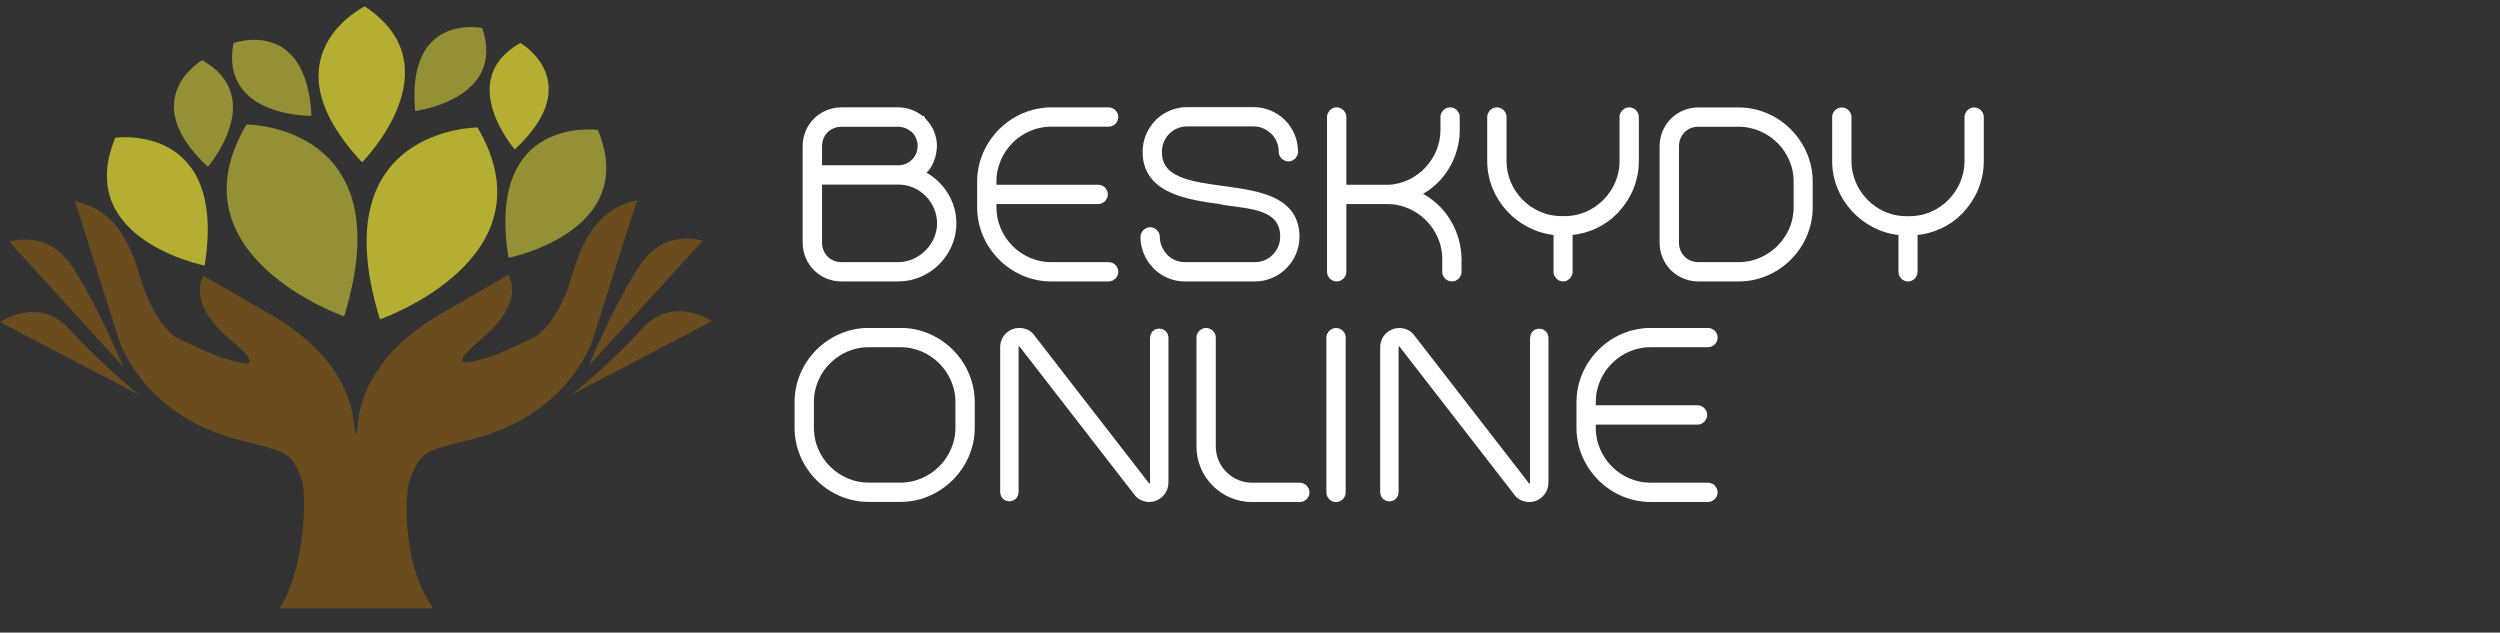 <?xml version="1.0" encoding="UTF-8" standalone="no"?>
<svg
   id="Layer_1"
   data-name="Layer 1"
   viewBox="0 0 309.47 78.31"
   version="1.1"
   sodipodi:docname="logo.svg"
   inkscape:version="1.2.2 (b0a8486541, 2022-12-01)"
   xmlns:inkscape="http://www.inkscape.org/namespaces/inkscape"
   xmlns:sodipodi="http://sodipodi.sourceforge.net/DTD/sodipodi-0.dtd"
   xmlns="http://www.w3.org/2000/svg"
   xmlns:svg="http://www.w3.org/2000/svg">
  <rect x="0" y="0" width="309.47" height="78.31" fill="#333333" stroke="none"/>
  <sodipodi:namedview
     id="namedview58"
     pagecolor="#ffffff"
     bordercolor="#000000"
     borderopacity="0.25"
     inkscape:showpageshadow="2"
     inkscape:pageopacity="0.0"
     inkscape:pagecheckerboard="0"
     inkscape:deskcolor="#d1d1d1"
     showgrid="false"
     inkscape:zoom="2.3630666"
     inkscape:cx="207.78086"
     inkscape:cy="35.123852"
     inkscape:window-width="1920"
     inkscape:window-height="1001"
     inkscape:window-x="0"
     inkscape:window-y="0"
     inkscape:window-maximized="1"
     inkscape:current-layer="g55" />
  <defs
     id="defs13">
    <style
       id="style2">
      .cls-1 {
        clip-path: url(#clippath);
      }

      .cls-2, .cls-3, .cls-4, .cls-5, .cls-6 {
        stroke-width: 0px;
      }

      .cls-2, .cls-7 {
        fill: none;
      }

      .cls-8 {
        clip-path: url(#clippath-1);
      }

      .cls-9 {
        clip-path: url(#clippath-2);
      }

      .cls-3 {
        fill: #231f20;
      }

      .cls-4 {
        fill: #939035;
      }

      .cls-5 {
        fill: #b4ae33;
      }

      .cls-6 {
        fill: #6b4c1e;
      }

      .cls-7 {
        stroke: #231f20;
        stroke-width: 1.42px;
      }
    </style>
    <clipPath
       id="clippath">
      <rect
         class="cls-2"
         width="309.47"
         height="78.31"
         id="rect4" />
    </clipPath>
    <clipPath
       id="clippath-1">
      <rect
         class="cls-2"
         x="98.34"
         y="40.6"
         width="114.28"
         height="21.54"
         id="rect7" />
    </clipPath>
    <clipPath
       id="clippath-2">
      <rect
         class="cls-2"
         x="99.36"
         y="13.26"
         width="146.21"
         height="21.58"
         id="rect10" />
    </clipPath>
  </defs>
  <g
     class="cls-1"
     clip-path="url(#clippath)"
     id="g55">
    <path
       class="cls-6"
       d="m86.97,29.81s-4.65-1.62-7.74,3c-3.09,4.62-6.38,12.5-6.38,12.5l14.12-15.5Z"
       id="path15" />
    <path
       class="cls-6"
       d="m88.12,39.76s-4.75-3.29-8.57.86c-4.62,5.03-8.82,8.24-8.82,8.24l17.39-9.1Z"
       id="path17" />
    <path
       class="cls-6"
       d="m53.65,75.31c-3.99-5.42-3.49-14.37-2.97-15.78,1.5-4,1.86-3.59,8.14-5.26,9.6-2.55,13.61-9.2,14.7-12.69,1.08-3.49,5.35-16.8,5.35-16.8-3.72.86-6.3,3.18-8.03,9.23-1.73,6.05-4.56,7.68-4.56,7.68,0,0-4.89,2.36-5.9,2.57-1.01.21-6.18,2.21-.69-2.39,5.49-4.6,3.26-7.84,3.26-7.84,0,0,.71-.46-8.48,4.89-7.9,4.6-10,10.18-10.21,14.07-.09,1.66-.4-.06-.4-.06-.26-3.88-2.41-9.37-10.2-13.9-9.19-5.34-8.48-4.89-8.48-4.89,0,0-2.23,3.24,3.26,7.84,5.49,4.6.32,2.6-.69,2.39-1.01-.21-5.9-2.57-5.9-2.57,0,0-2.83-1.63-4.56-7.68-1.73-6.05-4.31-8.36-8.03-9.23,0,0,4.26,13.31,5.35,16.8,1.09,3.49,5.09,10.14,14.7,12.69,6.17,1.64,6.63,1.27,8.06,5.04.54,1.42.58,10.67-2.76,15.88h19.05Z"
       id="path19" />
    <path
       class="cls-6"
       d="m1.15,29.92s4.65-1.62,7.74,3c3.09,4.62,6.38,12.5,6.38,12.5L1.15,29.92Z"
       id="path21" />
    <path
       class="cls-6"
       d="m0,39.87s4.76-3.29,8.57.86c4.62,5.03,8.82,8.24,8.82,8.24L0,39.87Z"
       id="path23" />
    <path
       class="cls-4"
       d="m30.51,15.41c-9.59,16.25,12.09,23.75,12.09,23.75,7.32-23.75-12.09-23.75-12.09-23.75"
       id="path25" />
    <path
       class="cls-5"
       d="m59.11,15.78c9.58,16.25-12.08,23.75-12.08,23.75-7.32-23.75,12.08-23.75,12.08-23.75"
       id="path27" />
    <path
       class="cls-5"
       d="m45.15.79c11.4,7.54-.33,19.3-.33,19.3-12.31-13.14.33-19.3.33-19.3"
       id="path29" />
    <path
       class="cls-4"
       d="m74.01,16.09c5.24,12.62-11.06,15.82-11.06,15.82-2.85-17.78,11.06-15.82,11.06-15.82"
       id="path31" />
    <path
       class="cls-4"
       d="m59.7,3.47c2.97,8.87-8.31,10.27-8.31,10.27-1.1-12.27,8.31-10.27,8.31-10.27"
       id="path33" />
    <path
       class="cls-5"
       d="m64.42,5.31c-8.14,4.6-.7,13.19-.7,13.19,9.03-8.38.7-13.19.7-13.19"
       id="path35" />
    <path
       class="cls-4"
       d="m25.03,7.45c8.14,4.6.7,13.19.7,13.19-9.03-8.38-.7-13.19-.7-13.19"
       id="path37" />
    <path
       class="cls-4"
       d="m28.9,5.33c-1.71,9.19,9.66,9.01,9.66,9.01-.62-12.31-9.66-9.01-9.66-9.01"
       id="path39" />
    <path
       class="cls-5"
       d="m14.27,17.05c-5.24,12.62,11.06,15.82,11.06,15.82,2.86-17.78-11.06-15.82-11.06-15.82"
       id="path41" />
    <g
       class="cls-8"
       clip-path="url(#clippath-1)"
       id="g47"
       style="stroke:#ffffff">
      <path
         class="cls-3"
         d="m204.32,41.31c-4.64,0-8.46,3.89-8.46,8.46v3.2c0,4.61,3.85,8.46,8.46,8.46h7.09c.29,0,.5-.22.5-.47,0-.29-.22-.5-.5-.5h-7.09c-4.1,0-7.49-3.38-7.49-7.49v-1.12h13.32c.25,0,.47-.22.47-.5,0-.25-.22-.47-.47-.47h-13.32v-1.12c0-4.1,3.38-7.49,7.49-7.49h7.09c.29,0,.5-.22.5-.5,0-.25-.22-.47-.5-.47h-7.09Zm-31.9,1.66c0-.43.36-.79.83-.79.25,0,.43.14.58.32l14.18,18.29c.25.4.79.65,1.3.65.9,0,1.66-.76,1.66-1.66v-17.96c0-.25-.18-.43-.43-.43s-.43.18-.43.43v17.96c0,.43-.36.79-.83.79-.25,0-.47-.14-.58-.32l-14.18-18.29c-.25-.4-.79-.65-1.3-.65-.83,0-1.66.65-1.66,1.66v17.96c0,.25.18.43.43.43s.43-.18.43-.43v-17.96Zm-6.55-1.19c0-.25-.22-.47-.5-.47-.25,0-.47.22-.47.47v19.19c0,.25.22.47.47.47.29,0,.5-.22.5-.47v-19.19Zm-5.43,18.68h-5.47c-2.84,0-5.18-2.34-5.18-5.18v-13.5c0-.25-.22-.47-.5-.47-.25,0-.47.22-.47.47v13.5c0,3.38,2.77,6.16,6.16,6.16h5.94c.25,0,.47-.22.47-.47,0-.29-.22-.5-.47-.5h-.47Zm-35.06-17.5c0-.43.36-.79.83-.79.25,0,.43.14.58.32l14.18,18.29c.25.4.79.65,1.3.65.9,0,1.66-.76,1.66-1.66v-17.96c0-.25-.18-.43-.43-.43s-.43.18-.43.43v17.96c0,.43-.36.79-.83.79-.25,0-.47-.14-.58-.32l-14.18-18.29c-.25-.4-.79-.65-1.3-.65-.83,0-1.66.65-1.66,1.66v17.96c0,.25.18.43.43.43s.43-.18.43-.43v-17.96Zm-25.34,6.8c0-4.1,3.38-7.49,7.49-7.49h3.96c4.07,0,7.49,3.38,7.49,7.49v3.2c0,4.1-3.42,7.49-7.49,7.49h-3.96c-4.1,0-7.49-3.38-7.49-7.49v-3.2Zm7.49-8.46c-4.61,0-8.46,3.85-8.46,8.46v3.2c0,4.61,3.82,8.46,8.46,8.46h3.96c4.54,0,8.46-3.82,8.46-8.46v-3.2c0-4.61-3.85-8.46-8.46-8.46h-3.96Z"
         id="path43"
         style="stroke:#ffffff" />
      <path
         class="cls-7"
         d="m204.32,41.31c-4.64,0-8.46,3.89-8.46,8.46v3.2c0,4.61,3.85,8.46,8.46,8.46h7.09c.29,0,.5-.22.5-.47,0-.29-.22-.5-.5-.5h-7.09c-4.1,0-7.49-3.38-7.49-7.49v-1.12h13.32c.25,0,.47-.22.47-.5,0-.25-.22-.47-.47-.47h-13.32v-1.12c0-4.1,3.38-7.49,7.49-7.49h7.09c.29,0,.5-.22.5-.5,0-.25-.22-.47-.5-.47h-7.09Zm-31.9,1.66c0-.43.36-.79.83-.79.25,0,.43.14.58.32l14.18,18.29c.25.4.79.65,1.3.65.9,0,1.66-.76,1.66-1.66v-17.96c0-.25-.18-.43-.43-.43s-.43.18-.43.43v17.96c0,.43-.36.79-.83.79-.25,0-.47-.14-.58-.32l-14.18-18.29c-.25-.4-.79-.65-1.3-.65-.83,0-1.66.65-1.66,1.66v17.96c0,.25.18.43.43.43s.43-.18.43-.43v-17.96Zm-6.55-1.19c0-.25-.22-.47-.5-.47-.25,0-.47.22-.47.47v19.19c0,.25.22.47.47.47.29,0,.5-.22.5-.47v-19.19Zm-5.43,18.68h-5.47c-2.84,0-5.18-2.34-5.18-5.18v-13.5c0-.25-.22-.47-.5-.47-.25,0-.47.22-.47.47v13.5c0,3.38,2.77,6.16,6.16,6.16h5.94c.25,0,.47-.22.47-.47,0-.29-.22-.5-.47-.5h-.47Zm-35.06-17.5c0-.43.36-.79.83-.79.25,0,.43.14.58.32l14.18,18.29c.25.4.79.65,1.3.65.9,0,1.66-.76,1.66-1.66v-17.96c0-.25-.18-.43-.43-.43s-.43.18-.43.43v17.96c0,.43-.36.79-.83.79-.25,0-.47-.14-.58-.32l-14.18-18.29c-.25-.4-.79-.65-1.3-.65-.83,0-1.66.65-1.66,1.66v17.96c0,.25.18.43.43.43s.43-.18.43-.43v-17.96Zm-25.34,6.8c0-4.1,3.38-7.49,7.49-7.49h3.96c4.07,0,7.49,3.38,7.49,7.49v3.2c0,4.1-3.42,7.49-7.49,7.49h-3.96c-4.1,0-7.49-3.38-7.49-7.49v-3.2Zm7.49-8.46c-4.61,0-8.46,3.85-8.46,8.46v3.2c0,4.61,3.82,8.46,8.46,8.46h3.96c4.54,0,8.46-3.82,8.46-8.46v-3.2c0-4.61-3.85-8.46-8.46-8.46h-3.96Z"
         id="path45"
         style="stroke:#ffffff" />
    </g>
    <g
       class="cls-9"
       clip-path="url(#clippath-2)"
       id="g53">
      <path
         class="cls-3"
         d="m 244.86,14.48 c 0,-0.25 -0.22,-0.47 -0.47,-0.47 -0.29,0 -0.5,0.22 -0.5,0.47 v 5.47 c 0,4.07 -3.35,7.52 -7.49,7.52 h -0.43 c -4.14,0 -7.49,-3.46 -7.49,-7.52 v -5.47 c 0,-0.25 -0.22,-0.47 -0.5,-0.47 -0.25,0 -0.47,0.22 -0.47,0.47 v 5.47 c 0,4.36 3.46,8.06 7.78,8.46 l 0.43,0.04 v 5.22 c 0,0.25 0.22,0.47 0.47,0.47 0.25,0 0.47,-0.22 0.47,-0.47 v -5.22 l 0.43,-0.04 c 2.02,-0.18 3.89,-1.04 5.29,-2.45 v -0.04 c 1.58,-1.58 2.48,-3.71 2.48,-5.98 v -5.47 z m -36.83,17.78 c -0.58,-0.58 -0.9,-1.37 -0.9,-2.2 V 18.07 c 0,-0.83 0.32,-1.62 0.9,-2.2 l 0.32,-0.32 v 0.04 c 0.54,-0.4 1.19,-0.61 1.87,-0.61 h 5 c 4.07,0 7.52,3.35 7.52,7.49 v 3.2 c 0,4.14 -3.46,7.49 -7.52,7.49 h -5 c -0.68,0 -1.33,-0.22 -1.87,-0.61 z m -0.58,0.79 c 0.76,0.68 1.73,1.08 2.77,1.08 h 5 c 4.64,0 8.46,-3.85 8.46,-8.46 v -3.2 c 0,-4.57 -3.82,-8.46 -8.46,-8.46 h -5 c -1.04,0 -2.02,0.4 -2.77,1.08 l -0.11,0.11 c -0.76,0.76 -1.19,1.8 -1.19,2.88 v 11.99 c 0,1.08 0.43,2.12 1.19,2.88 l 0.11,0.11 z m -5.29,-18.58 c 0,-0.25 -0.22,-0.47 -0.47,-0.47 -0.29,0 -0.5,0.22 -0.5,0.47 v 5.47 c 0,4.07 -3.35,7.52 -7.49,7.52 h -0.43 c -4.14,0 -7.49,-3.46 -7.49,-7.52 v -5.47 c 0,-0.25 -0.22,-0.47 -0.5,-0.47 -0.25,0 -0.47,0.22 -0.47,0.47 v 5.47 c 0,4.36 3.46,8.06 7.78,8.46 l 0.43,0.04 v 5.22 c 0,0.25 0.22,0.47 0.47,0.47 0.25,0 0.47,-0.22 0.47,-0.47 v -5.22 l 0.43,-0.04 c 2.02,-0.18 3.89,-1.04 5.29,-2.45 v -0.04 c 1.58,-1.58 2.48,-3.71 2.48,-5.98 v -5.47 z m -30.2,9.11 h -6.01 v -9.11 c 0,-0.25 -0.22,-0.47 -0.5,-0.47 -0.25,0 -0.47,0.22 -0.47,0.47 v 19.19 c 0,0.25 0.22,0.47 0.47,0.47 0.29,0 0.5,-0.22 0.5,-0.47 v -9.11 h 5.8 c 4.07,0 7.49,3.42 7.49,7.49 v 1.62 c 0,0.25 0.22,0.47 0.5,0.47 0.25,0 0.47,-0.22 0.47,-0.47 v -1.62 c -0.04,-3.13 -1.8,-6.19 -4.79,-7.63 l -0.83,-0.4 0.79,-0.4 c 2.84,-1.4 4.61,-4.43 4.61,-7.52 v -1.62 c 0,-0.25 -0.22,-0.47 -0.47,-0.47 -0.29,0 -0.5,0.22 -0.5,0.47 v 1.62 c 0,3.89 -3.1,7.27 -7.06,7.49 m -11.99,-4.82 c 0,-1.26 -0.5,-2.48 -1.4,-3.38 l -0.11,-0.11 c -0.9,-0.83 -2.05,-1.3 -3.28,-1.3 h -8.24 c -1.22,0 -2.38,0.47 -3.28,1.3 l -0.11,0.11 c -0.9,0.94 -1.4,2.12 -1.4,3.42 0,4 3.82,5.11 8.71,5.72 2.81,0.68 8.32,0.22 8.32,4.79 0,2.12 -1.73,3.85 -3.82,3.85 h -8.68 c -1.01,0 -1.98,-0.4 -2.7,-1.12 l -0.11,-0.14 c -0.65,-0.72 -1.01,-1.62 -1.01,-2.59 0,-0.25 -0.22,-0.47 -0.5,-0.47 -0.25,0 -0.47,0.22 -0.47,0.47 v 0.18 c 0.04,1.15 0.5,2.27 1.3,3.1 l 0.11,0.14 c 0.9,0.9 2.12,1.4 3.38,1.4 h 8.68 c 2.59,0 4.79,-2.16 4.79,-4.82 0,-8.57 -17.03,-2.7 -17.03,-10.51 0,-1.04 0.4,-2.02 1.12,-2.74 l 0.32,-0.29 c 0.68,-0.54 1.51,-0.83 2.38,-0.83 h 8.24 c 0.86,0 1.69,0.29 2.34,0.83 l 0.36,0.29 c 0.72,0.72 1.12,1.69 1.12,2.74 0,0.25 0.22,0.47 0.5,0.47 0.25,0 0.47,-0.22 0.47,-0.47 z m -29.84,-4.75 c -4.64,0 -8.46,3.89 -8.46,8.46 v 3.2 c 0,4.61 3.85,8.46 8.46,8.46 h 7.09 c 0.29,0 0.5,-0.22 0.5,-0.47 0,-0.29 -0.22,-0.5 -0.5,-0.5 h -7.09 c -4.1,0 -7.49,-3.38 -7.49,-7.49 v -1.12 h 13.32 c 0.25,0 0.47,-0.22 0.47,-0.5 0,-0.25 -0.22,-0.47 -0.47,-0.47 h -13.32 v -1.12 c 0,-4.1 3.38,-7.49 7.49,-7.49 h 7.09 c 0.29,0 0.5,-0.22 0.5,-0.5 0,-0.25 -0.22,-0.47 -0.5,-0.47 h -7.09 z m -27.86,1.58 c 0.54,-0.4 1.19,-0.61 1.87,-0.61 h 7.06 c 0.65,0 1.3,0.22 1.84,0.61 l 0.04,-0.04 0.32,0.32 c 0.58,0.58 0.9,1.37 0.9,2.2 0,1.73 -1.4,3.1 -3.06,3.1 h -10.19 v -3.1 c 0,-0.83 0.32,-1.62 0.9,-2.2 l 0.32,-0.32 z m 0,16.99 -0.32,-0.32 c -0.58,-0.58 -0.9,-1.37 -0.9,-2.2 v -7.92 h 10.19 c 2.99,0 5.47,2.52 5.47,5.51 0,2.99 -2.59,5.51 -5.51,5.51 h -7.06 c -0.68,0 -1.33,-0.22 -1.87,-0.61 v 0.04 z m 11.7,-17.5 C 113.21,14.4 112.21,14 111.2,14 h -7.06 c -1.04,0 -2.02,0.4 -2.77,1.08 l -0.11,0.11 c -0.76,0.76 -1.19,1.8 -1.19,2.88 v 11.99 c 0,1.08 0.43,2.12 1.19,2.88 l 0.11,0.11 c 0.76,0.68 1.73,1.08 2.77,1.08 h 7.06 c 3.53,0 6.48,-2.95 6.48,-6.48 0,-2.41 -1.37,-4.68 -3.67,-5.83 l -0.58,-0.29 0.47,-0.47 c 0.94,-0.47 1.37,-2.09 1.37,-2.99 0,-1.08 -0.43,-2.12 -1.22,-2.88 l -0.07,-0.11 z"
         id="path49"
         style="display:inline" />
      <path
         class="cls-7"
         d="m 244.86,14.48 c 0,-0.25 -0.22,-0.47 -0.47,-0.47 -0.29,0 -0.5,0.22 -0.5,0.47 v 5.47 c 0,4.07 -3.35,7.52 -7.49,7.52 h -0.43 c -4.14,0 -7.49,-3.46 -7.49,-7.52 v -5.47 c 0,-0.25 -0.22,-0.47 -0.5,-0.47 -0.25,0 -0.47,0.22 -0.47,0.47 v 5.47 c 0,4.36 3.46,8.06 7.78,8.46 l 0.43,0.04 v 5.22 c 0,0.25 0.22,0.47 0.47,0.47 0.25,0 0.47,-0.22 0.47,-0.47 v -5.22 l 0.43,-0.04 c 2.02,-0.18 3.89,-1.04 5.29,-2.45 v -0.04 c 1.58,-1.58 2.48,-3.71 2.48,-5.98 v -5.47 z m -36.83,17.78 c -0.58,-0.58 -0.9,-1.37 -0.9,-2.2 V 18.07 c 0,-0.83 0.32,-1.62 0.9,-2.2 l 0.32,-0.32 v 0.04 c 0.54,-0.4 1.19,-0.61 1.87,-0.61 h 5 c 4.07,0 7.52,3.35 7.52,7.49 v 3.2 c 0,4.14 -3.46,7.49 -7.52,7.49 h -5 c -0.68,0 -1.33,-0.22 -1.87,-0.61 z m -0.58,0.79 c 0.76,0.68 1.73,1.08 2.77,1.08 h 5 c 4.64,0 8.46,-3.85 8.46,-8.46 v -3.2 c 0,-4.57 -3.82,-8.46 -8.46,-8.46 h -5 c -1.04,0 -2.02,0.4 -2.77,1.08 l -0.11,0.11 c -0.76,0.76 -1.19,1.8 -1.19,2.88 v 11.99 c 0,1.08 0.43,2.12 1.19,2.88 l 0.025,0.032 z m -5.29,-18.58 c 0,-0.25 -0.22,-0.47 -0.47,-0.47 -0.29,0 -0.5,0.22 -0.5,0.47 v 5.47 c 0,4.07 -3.35,7.52 -7.49,7.52 h -0.43 c -4.14,0 -7.49,-3.46 -7.49,-7.52 v -5.47 c 0,-0.25 -0.22,-0.47 -0.5,-0.47 -0.25,0 -0.47,0.22 -0.47,0.47 v 5.47 c 0,4.36 3.46,8.06 7.78,8.46 l 0.43,0.04 v 5.22 c 0,0.25 0.22,0.47 0.47,0.47 0.25,0 0.47,-0.22 0.47,-0.47 v -5.22 l 0.43,-0.04 c 2.02,-0.18 3.89,-1.04 5.29,-2.45 v -0.04 c 1.58,-1.58 2.48,-3.71 2.48,-5.98 v -5.47 z m -30.2,9.11 h -6.01 v -9.11 c 0,-0.25 -0.22,-0.47 -0.5,-0.47 -0.25,0 -0.47,0.22 -0.47,0.47 v 19.19 c 0,0.25 0.22,0.47 0.47,0.47 0.29,0 0.5,-0.22 0.5,-0.47 v -9.11 h 5.8 c 4.07,0 7.49,3.42 7.49,7.49 v 1.62 c 0,0.25 0.22,0.47 0.5,0.47 0.25,0 0.47,-0.22 0.47,-0.47 v -1.62 c -0.04,-3.13 -1.8,-6.19 -4.79,-7.63 l -0.83,-0.4 0.79,-0.4 c 2.84,-1.4 4.61,-4.43 4.61,-7.52 v -1.62 c 0,-0.25 -0.22,-0.47 -0.47,-0.47 -0.29,0 -0.5,0.22 -0.5,0.47 v 1.62 c 0,3.89 -3.1,7.27 -7.06,7.49 z m -11.99,-4.82 c 0,-1.26 -0.5,-2.48 -1.4,-3.38 l -0.11,-0.11 c -0.9,-0.83 -2.05,-1.3 -3.28,-1.3 h -8.24 c -1.22,0 -2.38,0.47 -3.28,1.3 l -0.11,0.11 c -0.9,0.94 -1.4,2.12 -1.4,3.42 0,4 3.82,5.11 8.71,5.72 2.81,0.68 8.32,0.22 8.32,4.79 0,2.12 -1.73,3.85 -3.82,3.85 h -8.68 c -1.01,0 -1.98,-0.4 -2.7,-1.12 l -0.11,-0.14 c -0.65,-0.72 -1.01,-1.62 -1.01,-2.59 0,-0.25 -0.22,-0.47 -0.5,-0.47 -0.25,0 -0.47,0.22 -0.47,0.47 v 0.18 c 0.04,1.15 0.5,2.27 1.3,3.1 l 0.11,0.14 c 0.9,0.9 2.12,1.4 3.38,1.4 h 8.68 c 2.59,0 4.79,-2.16 4.79,-4.82 0,-8.57 -17.03,-2.7 -17.03,-10.51 0,-1.04 0.4,-2.02 1.12,-2.74 l 0.32,-0.29 c 0.68,-0.54 1.51,-0.83 2.38,-0.83 h 8.24 c 0.86,0 1.69,0.29 2.34,0.83 l 0.36,0.29 c 0.72,0.72 1.12,1.69 1.12,2.74 0,0.25 0.22,0.47 0.5,0.47 0.25,0 0.47,-0.22 0.47,-0.47 z m -29.84,-4.75 c -4.64,0 -8.46,3.89 -8.46,8.46 v 3.2 c 0,4.61 3.85,8.46 8.46,8.46 h 7.09 c 0.29,0 0.5,-0.22 0.5,-0.47 0,-0.29 -0.22,-0.5 -0.5,-0.5 h -7.09 c -4.1,0 -7.49,-3.38 -7.49,-7.49 v -1.12 h 13.32 c 0.25,0 0.47,-0.22 0.47,-0.5 0,-0.25 -0.22,-0.47 -0.47,-0.47 h -13.32 v -1.12 c 0,-4.1 3.38,-7.49 7.49,-7.49 h 7.09 c 0.29,0 0.5,-0.22 0.5,-0.5 0,-0.25 -0.22,-0.47 -0.5,-0.47 h -7.09 z m -27.86,1.58 c 0.54,-0.4 1.19,-0.61 1.87,-0.61 h 7.06 c 0.65,0 1.3,0.22 1.84,0.61 l 0.04,-0.04 0.32,0.32 c 0.58,0.58 0.9,1.37 0.9,2.2 0,1.73 -1.4,3.1 -3.06,3.1 h -10.19 v -3.1 c 0,-0.83 0.32,-1.62 0.9,-2.2 l 0.32,-0.32 z m 0,16.99 -0.32,-0.32 c -0.58,-0.58 -0.9,-1.37 -0.9,-2.2 v -7.92 h 10.19 c 2.99,0 5.47,2.52 5.47,5.51 0,2.99 -2.59,5.51 -5.51,5.51 h -7.06 c -0.68,0 -1.33,-0.22 -1.87,-0.61 v 0.04 z m 11.7,-17.5 C 113.21,14.4 112.21,14 111.2,14 h -7.06 c -1.04,0 -2.02,0.4 -2.77,1.08 l -0.11,0.11 c -0.76,0.76 -1.19,1.8 -1.19,2.88 v 11.99 c 0,1.08 0.43,2.12 1.19,2.88 l 0.11,0.11 c 0.76,0.68 1.73,1.08 2.77,1.08 h 7.06 c 3.53,0 6.48,-2.95 6.48,-6.48 0,-2.41 -1.37,-4.68 -3.67,-5.83 l -0.58,-0.29 0.47,-0.47 c 0.94,-0.47 1.37,-2.09 1.37,-2.99 0,-1.08 -0.43,-2.12 -1.22,-2.88 l -0.07,-0.11 z"
         id="path51"
         style="display:inline;stroke:#ffffff"
         sodipodi:nodetypes="cssssssssssccsssccccscccsssccsssssscccsssssscsssscccssssssssssccsssccccsccccsssssscsssssccccssssscsscssccscsssccssscccssssccssccsssscsssssssscssscssssscccssccssscsscccsscssssccccsscsssscssssccsccc" />
    </g>
  </g>
</svg>
